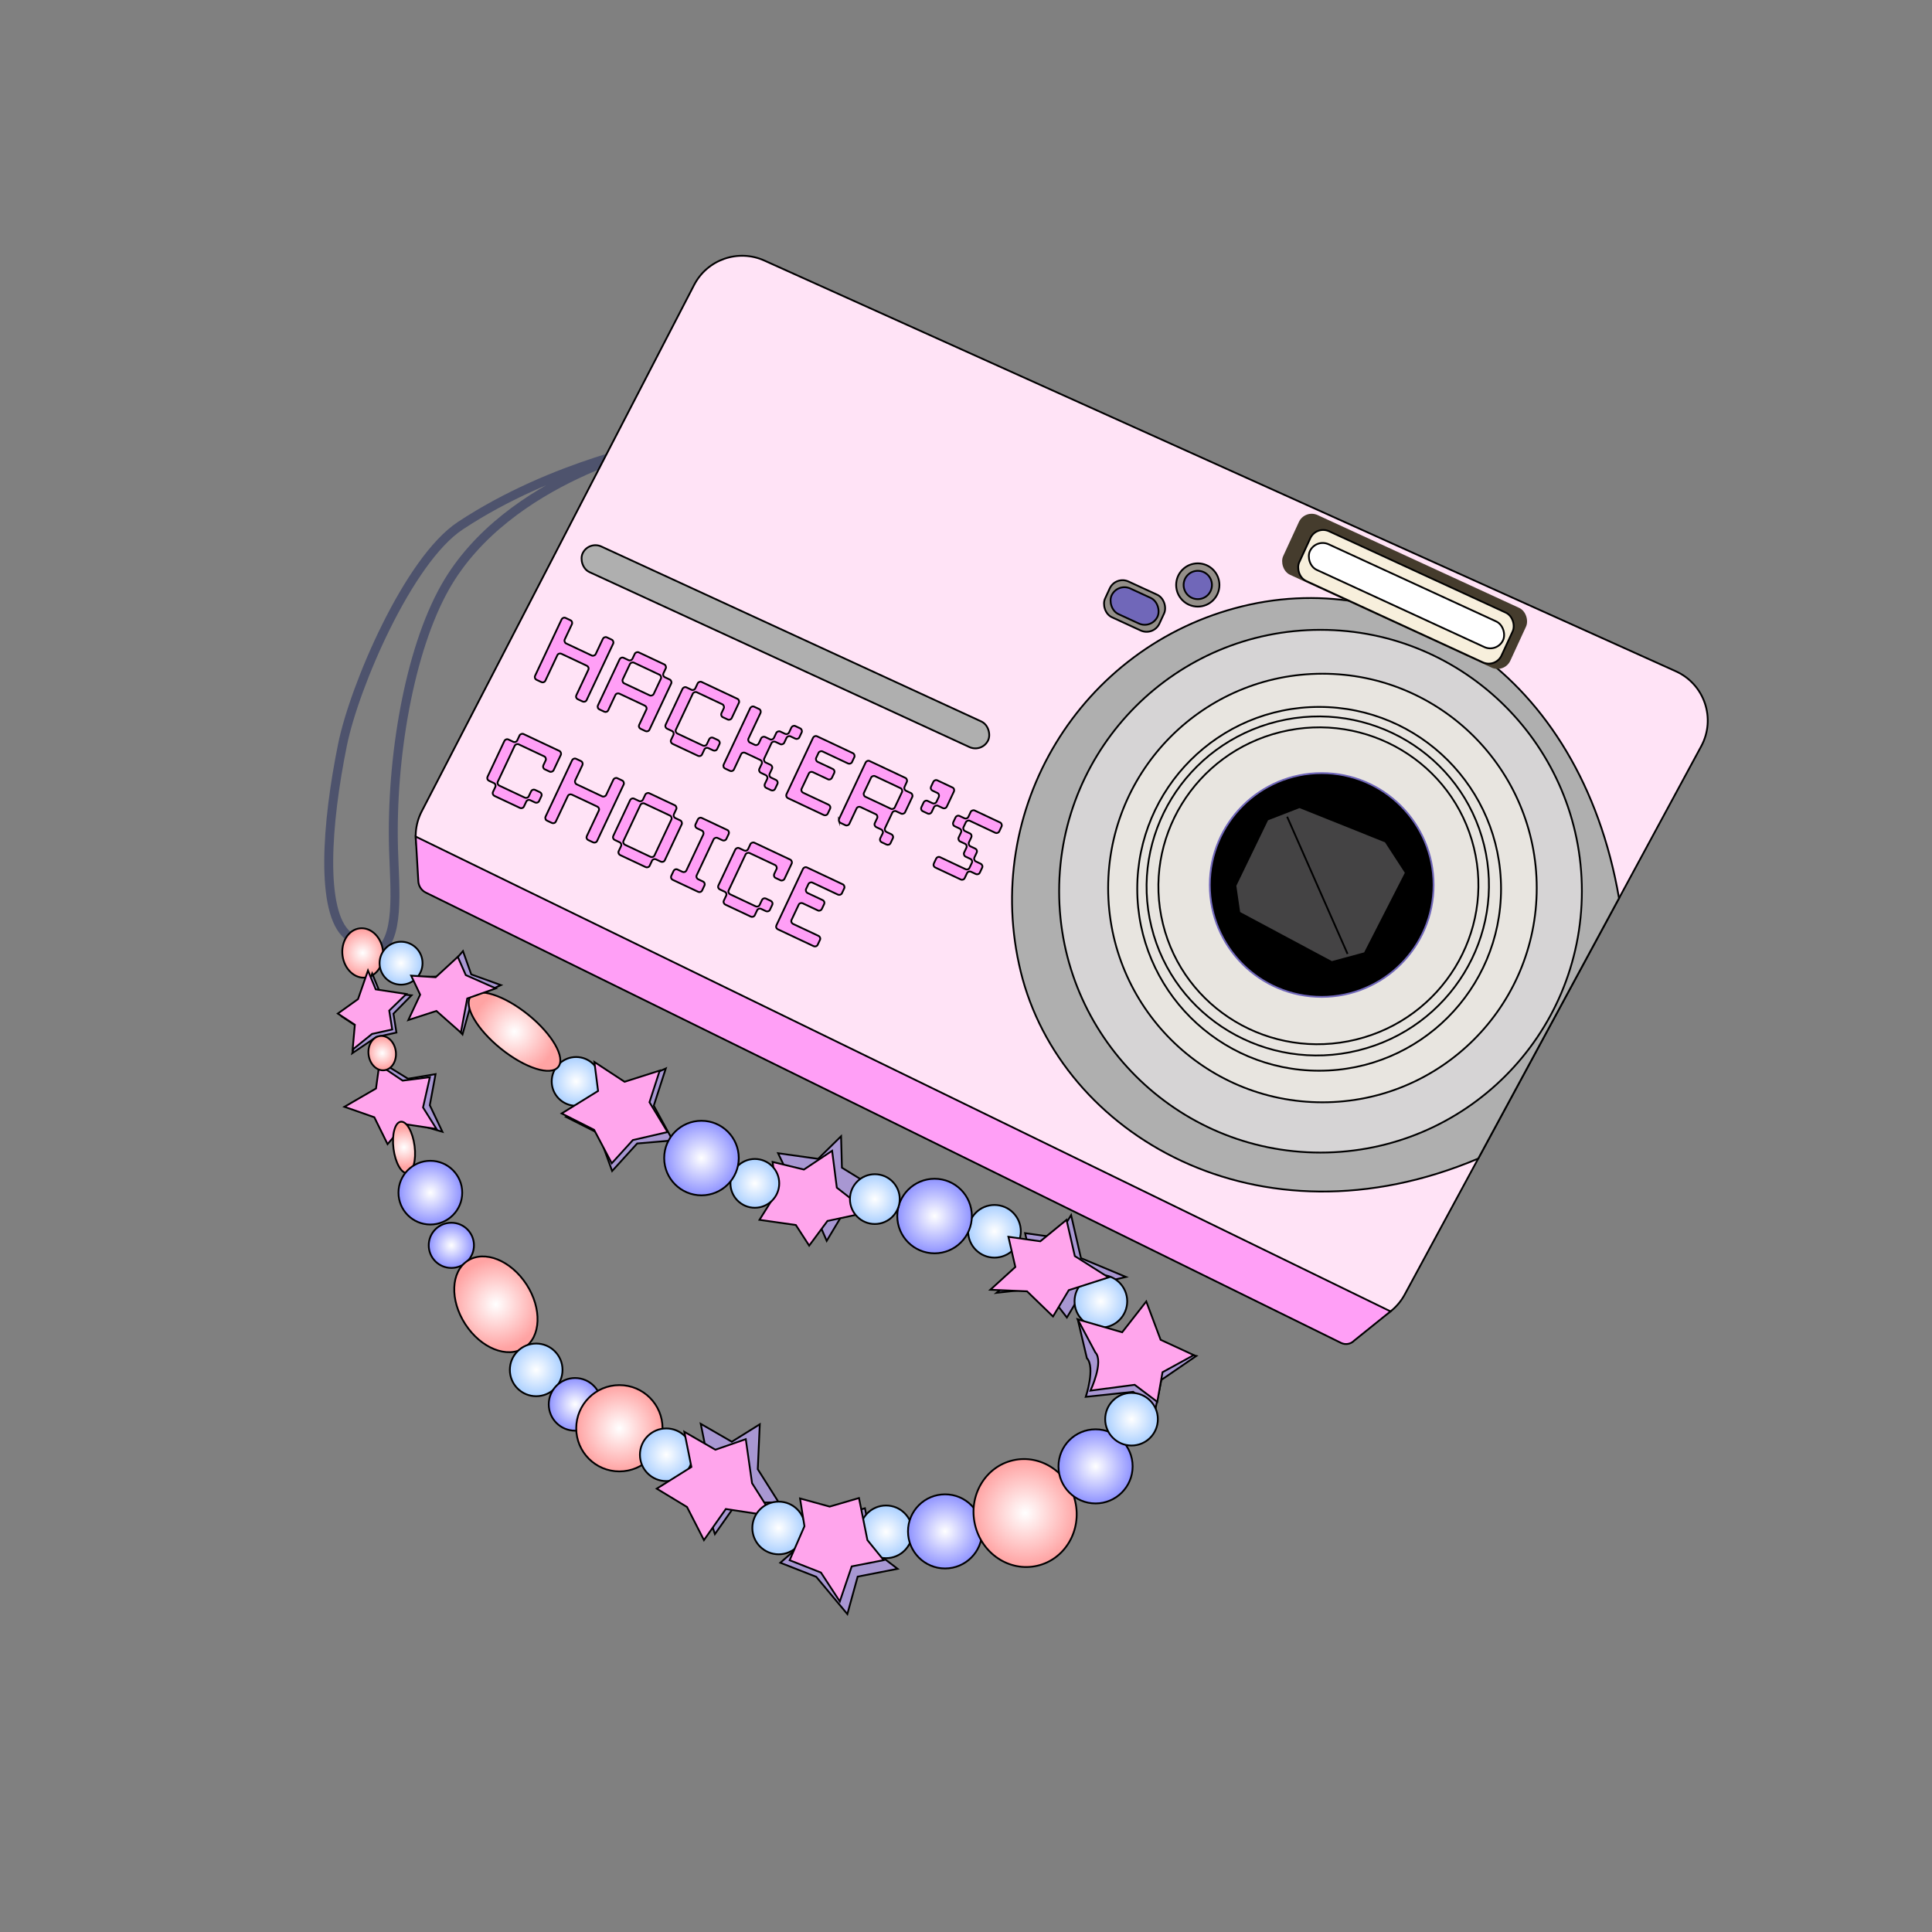<?xml version="1.0" encoding="UTF-8"?>
<svg xmlns="http://www.w3.org/2000/svg" version="1.1" xmlns:xlink="http://www.w3.org/1999/xlink" viewBox="0 0 1080 1080">
  <rect x="0" y="0" width="1080" height="1080" fill="#808080" stroke="none"/>
  <!-- Generator: Adobe Illustrator 29.3.0, SVG Export Plug-In . SVG Version: 2.1.0 Build 146)  -->
  <defs>
    <style>
      .st0 {
        fill: url(#radial-gradient21);
      }

      .st0, .st1, .st2, .st3, .st4, .st5, .st6, .st7, .st8, .st9, .st10, .st11, .st12, .st13, .st14, .st15, .st16, .st17, .st18, .st19, .st20, .st21, .st22, .st23, .st24, .st25, .st26, .st27, .st28, .st29, .st30, .st31, .st32, .st33, .st34, .st35, .st36, .st37, .st38, .st39 {
        stroke-miterlimit: 10;
      }

      .st0, .st1, .st2, .st3, .st4, .st5, .st6, .st7, .st8, .st9, .st10, .st11, .st12, .st13, .st14, .st15, .st16, .st17, .st18, .st19, .st20, .st21, .st22, .st24, .st25, .st26, .st27, .st28, .st29, .st30, .st31, .st33, .st34, .st35, .st36, .st37, .st38, .st39 {
        stroke: #000;
      }

      .st1, .st23 {
        fill: none;
      }

      .st2 {
        fill: url(#radial-gradient20);
      }

      .st3 {
        fill: url(#radial-gradient19);
      }

      .st4 {
        fill: url(#radial-gradient23);
      }

      .st5 {
        fill: #ffe3f6;
      }

      .st6 {
        fill: #ffa5ec;
      }

      .st7 {
        fill: url(#radial-gradient16);
      }

      .st8 {
        fill: #fff;
      }

      .st9 {
        fill: url(#radial-gradient7);
      }

      .st10 {
        fill: url(#radial-gradient24);
      }

      .st11 {
        fill: #a897d2;
      }

      .st12 {
        fill: url(#radial-gradient18);
      }

      .st13 {
        fill: url(#radial-gradient);
      }

      .st14 {
        fill: #e8e5e0;
      }

      .st15 {
        fill: url(#radial-gradient17);
      }

      .st16 {
        fill: #7067b9;
      }

      .st17 {
        fill: url(#radial-gradient2);
      }

      .st18 {
        fill: url(#radial-gradient22);
      }

      .st19 {
        fill: #afafaf;
      }

      .st40 {
        fill: #453c2d;
      }

      .st20 {
        fill: url(#radial-gradient8);
      }

      .st21 {
        fill: #f7efdc;
      }

      .st22 {
        fill: url(#radial-gradient3);
      }

      .st23 {
        stroke: #4e536d;
        stroke-width: 5px;
      }

      .st24 {
        fill: #948f89;
      }

      .st25 {
        fill: url(#radial-gradient6);
      }

      .st26 {
        fill: url(#radial-gradient1);
      }

      .st27 {
        fill: url(#radial-gradient9);
      }

      .st28 {
        fill: url(#radial-gradient4);
      }

      .st29 {
        fill: #d6d4d5;
      }

      .st30 {
        fill: #444344;
      }

      .st31 {
        fill: url(#radial-gradient12);
      }

      .st32 {
        stroke: #7067b9;
      }

      .st33 {
        fill: url(#radial-gradient5);
      }

      .st34 {
        fill: url(#radial-gradient13);
      }

      .st35 {
        fill: url(#radial-gradient15);
      }

      .st36 {
        fill: url(#radial-gradient14);
      }

      .st37 {
        fill: url(#radial-gradient11);
      }

      .st38 {
        fill: #ff9ff6;
      }

      .st39 {
        fill: url(#radial-gradient10);
      }
    </style>
    <radialGradient id="radial-gradient" cx="220.941" cy="504.138" fx="220.941" fy="504.138" r="12.678" gradientTransform="translate(-18.178 28.576)" gradientUnits="userSpaceOnUse">
      <stop offset="0" stop-color="#fff"/>
      <stop offset="1" stop-color="#ffa3a3"/>
    </radialGradient>
    <radialGradient id="radial-gradient1" cx="224.652" cy="561.048" fx="224.652" fy="561.048" r="8.716" gradientTransform="translate(-11.002 27.648)" xlink:href="#radial-gradient"/>
    <radialGradient id="radial-gradient2" cx="241.475" cy="512.524" fx="241.475" fy="512.524" r="12.004" gradientTransform="translate(-80.231 60.608) rotate(-7.274)" gradientUnits="userSpaceOnUse">
      <stop offset="0" stop-color="#fff"/>
      <stop offset="1" stop-color="#abd0ff"/>
    </radialGradient>
    <radialGradient id="radial-gradient3" cx="230.095" cy="614.866" fx="230.095" fy="614.866" r="11.054" gradientTransform="translate(-4.232 26.526)" xlink:href="#radial-gradient"/>
    <radialGradient id="radial-gradient4" cx="241.475" cy="641.837" fx="241.475" fy="641.837" r="17.813" gradientTransform="translate(-80.231 60.608) rotate(-7.274)" gradientUnits="userSpaceOnUse">
      <stop offset="0" stop-color="#fff"/>
      <stop offset="1" stop-color="#8f93ff"/>
    </radialGradient>
    <radialGradient id="radial-gradient5" cx="249.392" cy="672.531" fx="249.392" fy="672.531" r="12.638" xlink:href="#radial-gradient4"/>
    <radialGradient id="radial-gradient6" cx="269.923" cy="708.382" fx="269.923" fy="708.382" r="25.09" gradientTransform="translate(340.862 -26.276) rotate(25.675)" xlink:href="#radial-gradient"/>
    <radialGradient id="radial-gradient7" cx="287.616" cy="747.598" fx="287.616" fy="747.598" r="14.721" xlink:href="#radial-gradient2"/>
    <radialGradient id="radial-gradient8" cx="312.858" cy="745.367" fx="312.858" fy="745.367" r="14.721" gradientTransform="translate(-149.953 128.38) rotate(-12.906)" xlink:href="#radial-gradient4"/>
    <radialGradient id="radial-gradient9" cx="334.011" cy="763.923" fx="334.011" fy="763.923" r="24.122" gradientTransform="translate(-149.953 128.38) rotate(-12.906)" xlink:href="#radial-gradient"/>
    <radialGradient id="radial-gradient10" cx="356.25" cy="784.222" fx="356.25" fy="784.222" r="14.721" gradientTransform="translate(-149.953 128.38) rotate(-12.906)" xlink:href="#radial-gradient2"/>
    <radialGradient id="radial-gradient11" cx="466.373" cy="853.655" fx="466.373" fy="853.655" r="14.721" gradientTransform="translate(-149.953 128.38) rotate(-12.906)" xlink:href="#radial-gradient2"/>
    <radialGradient id="radial-gradient12" cx="498.597" cy="860.781" fx="498.597" fy="860.781" r="20.72" gradientTransform="translate(-149.953 128.38) rotate(-12.906)" xlink:href="#radial-gradient4"/>
    <radialGradient id="radial-gradient13" cx="544.491" cy="860.781" fx="544.491" fy="860.781" r="29.512" gradientTransform="translate(28.544 -14.973)" xlink:href="#radial-gradient"/>
    <radialGradient id="radial-gradient14" cx="588.714" cy="844.144" fx="588.714" fy="844.144" r="20.72" gradientTransform="translate(-149.953 128.38) rotate(-12.906)" xlink:href="#radial-gradient4"/>
    <radialGradient id="radial-gradient15" cx="614.197" cy="822.929" fx="614.197" fy="822.929" r="14.721" gradientTransform="translate(-149.953 128.38) rotate(-12.906)" xlink:href="#radial-gradient2"/>
    <radialGradient id="radial-gradient16" cx="612.218" cy="754.858" fx="612.218" fy="754.858" r="14.721" gradientTransform="translate(-149.953 128.38) rotate(-12.906)" xlink:href="#radial-gradient2"/>
    <radialGradient id="radial-gradient17" cx="562.984" cy="703.432" fx="562.984" fy="703.432" r="14.721" gradientTransform="translate(-149.953 128.38) rotate(-12.906)" xlink:href="#radial-gradient2"/>
    <radialGradient id="radial-gradient18" cx="532.244" cy="687.638" fx="532.244" fy="687.638" r="20.844" gradientTransform="translate(-149.953 128.38) rotate(-12.906)" xlink:href="#radial-gradient4"/>
    <radialGradient id="radial-gradient19" cx="501.813" cy="670.957" fx="501.813" fy="670.957" r="13.917" gradientTransform="translate(-149.953 128.38) rotate(-12.906)" xlink:href="#radial-gradient2"/>
    <radialGradient id="radial-gradient20" cx="422.063" cy="659.65" fx="422.063" fy="659.65" r="13.638" xlink:href="#radial-gradient2"/>
    <radialGradient id="radial-gradient21" cx="394.261" cy="641.837" fx="394.261" fy="641.837" r="20.844" xlink:href="#radial-gradient4"/>
    <radialGradient id="radial-gradient22" cx="330.17" cy="590.461" fx="330.17" fy="590.461" r="13.638" xlink:href="#radial-gradient2"/>
    <radialGradient id="radial-gradient23" cx="299.53" cy="558.515" fx="299.53" fy="558.515" r="23.838" gradientTransform="translate(458.041 -33.714) rotate(43.805)" xlink:href="#radial-gradient"/>
    <radialGradient id="radial-gradient24" cx="408.356" cy="838.144" fx="408.356" fy="838.144" r="14.721" gradientTransform="translate(-149.953 128.38) rotate(-12.906)" xlink:href="#radial-gradient2"/>
  </defs>
  <g id="Layer_1">
    <path class="st23" d="M369.9,248.375s-60.234,10.899-112.595,45.51c-29.103,19.238-59.2,89.78-65.825,122.341-8.977,44.115-12.542,93.512,2.788,106.575,2.331,1.986,4.118,16.604,15.795,10.329,13.792-7.411,10.59-35.574,9.927-58.28-1.499-51.336,8.906-111.398,28.834-146.61,34.993-61.835,121.076-79.865,121.076-79.865Z"/>
    <ellipse class="st13" cx="202.763" cy="532.715" rx="11.381" ry="13.855" transform="translate(-65.818 29.96) rotate(-7.274)"/>
    <polygon class="st11" points="195.552 619.178 213.1 608.078 214.42 594.582 228.084 603.022 243.482 600.45 240.259 617.838 247.308 632.669 230.162 627.694 216.029 635.996 212.775 624.471 195.552 619.178"/>
    <polygon class="st11" points="221.607 577.203 219.943 566.652 230.034 556.392 212.385 554.78 208.056 544.255 202.497 560.234 191.198 568.309 200.723 574.557 196.921 588.771 210.329 579.702 221.607 577.203"/>
    <polygon class="st6" points="192.54 618.709 210.189 608.475 211.996 595.275 225.091 604.079 240.307 602.136 236.484 619.086 244.003 631.095 226.198 628.38 216.652 639.575 209.249 624.557 192.54 618.709"/>
    <polygon class="st11" points="316.37 624.352 336.714 611.779 334.646 595.582 351.522 606.646 372.186 597.275 365.453 618.087 376.069 637.516 356.179 639.224 342.185 654.603 334.499 633.511 316.37 624.352"/>
    <polygon class="st11" points="473.221 675.13 462.13 693.643 455.858 679.109 435.35 678.224 443.349 662.177 434.947 644.658 457.316 647.809 470.162 635.178 470.639 652.748 495.448 668.007 473.221 675.13"/>
    <polygon class="st11" points="395.664 815.585 391.722 795.926 409.075 805.946 424.725 796.182 423.6 821.304 435.276 839.785 411.868 840.2 399.635 857.573 393.214 837.958 376.301 827.712 395.664 815.585"/>
    <polygon class="st11" points="436.21 873.578 453.028 858.896 451.222 839.585 467.132 847.914 483.509 843.129 488.226 866.642 501.756 876.976 479.444 881.344 473.674 902.278 456.285 881.453 436.21 873.578"/>
    <path class="st11" d="M607.57,759.202c4.851,5.11-.612,21.644-.612,21.644l26.5-2.815,12.409,9.847,3.326-16.499,19.549-13.391-20.152-4.746-7.495-21.634-13.897,16.89-24.732-10.944,5.102,21.646Z"/>
    <polygon class="st11" points="606.773 719.169 596.399 736.486 583.444 719.815 557.086 722.696 576.901 706.216 573.033 689.335 590.868 691.847 598.762 679.292 604.263 703.3 629.407 713.82 606.773 719.169"/>
    <polygon class="st11" points="232.271 546.13 237.929 555.638 231.941 566.125 247.001 564.736 258.541 578.249 264.243 557.768 280.014 550.677 263.428 544.692 258.801 531.659 246.584 545.895 232.271 546.13"/>
    <ellipse class="st26" cx="213.65" cy="588.696" rx="7.67" ry="9.649" transform="translate(-72.819 31.789) rotate(-7.274)"/>
    <circle class="st17" cx="224.194" cy="538.432" r="12.004"/>
    <ellipse class="st22" cx="225.863" cy="641.392" rx="5.938" ry="14.462" transform="translate(-79.393 33.76) rotate(-7.274)"/>
    <circle class="st28" cx="240.567" cy="666.705" r="17.813"/>
    <circle class="st33" cx="252.307" cy="696.15" r="12.638"/>
    <ellipse class="st25" cx="277.212" cy="729.112" rx="20.398" ry="29.025" transform="translate(-351.974 268.053) rotate(-32.949)"/>
    <circle class="st9" cx="299.728" cy="765.773" r="14.721"/>
    <circle class="st20" cx="321.476" cy="785.044" r="14.721"/>
    <circle class="st27" cx="346.239" cy="798.406" r="24.122"/>
    <circle class="st39" cx="372.45" cy="813.226" r="14.721"/>
    <circle class="st37" cx="495.298" cy="856.309" r="14.721"/>
    <circle class="st31" cx="528.3" cy="856.059" r="20.72"/>
    <ellipse class="st34" cx="573.035" cy="845.808" rx="28.761" ry="30.245" transform="translate(-174.431 149.35) rotate(-12.906)"/>
    <circle class="st36" cx="612.425" cy="819.714" r="20.72"/>
    <circle class="st35" cx="632.526" cy="793.343" r="14.721"/>
    <circle class="st7" cx="615.393" cy="727.434" r="14.721"/>
    <circle class="st15" cx="555.918" cy="688.304" r="14.721"/>
    <circle class="st12" cx="522.427" cy="679.773" r="20.844"/>
    <polygon class="st6" points="462.551 682.532 452.338 696.307 444.881 684.788 424.559 681.895 434.094 666.711 431.901 649.532 449.404 653.782 465.157 643.292 467.788 663.906 485.369 677.624 462.551 682.532"/>
    <circle class="st3" cx="489.039" cy="670.31" r="13.917"/>
    <circle class="st2" cx="421.957" cy="661.509" r="13.638"/>
    <circle class="st0" cx="392.123" cy="647.36" r="20.844"/>
    <circle class="st18" cx="322.043" cy="604.512" r="13.638"/>
    <ellipse class="st4" cx="287.605" cy="576.703" rx="12.192" ry="31.42" transform="translate(-341.765 438.151) rotate(-51.079)"/>
    <polygon class="st6" points="219.249 575.487 217.585 564.936 227.143 555.654 210.027 553.063 205.698 542.538 200.139 558.518 188.84 566.593 198.365 572.841 197.121 586.728 207.971 577.985 219.249 575.487"/>
    <polygon class="st6" points="229.829 545.391 234.878 556.028 228.25 570.206 243.95 565.126 257.625 577.225 261.192 558.157 277.148 552.513 260.378 545.081 255.912 534.883 243.533 546.284 229.829 545.391"/>
    <polygon class="st6" points="313.985 622.426 334.328 609.853 332.26 593.655 349.136 604.72 368.79 598.47 363.067 616.161 373.176 632.828 353.793 637.297 341.982 650.278 332.114 631.585 313.985 622.426"/>
    <polygon class="st6" points="386.496 820.044 382.553 800.385 399.906 810.405 416.892 804.496 420.398 829.095 432.075 847.577 405.743 843.546 393.509 860.919 384.045 842.417 367.133 832.172 386.496 820.044"/>
    <circle class="st10" cx="435.283" cy="854.148" r="14.721"/>
    <polygon class="st6" points="441.413 872.178 449.691 853.18 447.232 837.648 463.795 842.198 480.172 837.413 484.889 860.927 493.977 872.13 476.107 875.628 469.465 895.227 458.914 879.07 441.413 872.178"/>
    <path class="st6" d="M612.283,755.987c4.896,5.138-2.702,21.378-2.702,21.378l24.706-3.247,12.65,9.536,2.915-16.576,17.472-9.57-18.525-8.546-8.031-21.441-13.473,17.231-24.828-7.196,9.815,18.431Z"/>
    <polygon class="st6" points="597.452 721.21 588.639 735.92 574.122 721.856 553.614 720.971 567.579 708.257 563.711 691.376 581.547 693.888 596.194 681.902 600.836 702.159 619.678 714.086 597.452 721.21"/>
  </g>
  <g id="Layer_2">
    <path class="st5" d="M235.758,453.521l152.245-294.205c7.38-14.261,24.631-20.264,39.272-13.666l509.562,229.623c15.991,7.206,22.499,26.463,14.156,41.89l-165.758,306.503c-7.706,14.249-25.284,19.892-39.846,12.79l-496.049-241.921c-15.244-7.435-21.377-25.952-13.583-41.013Z"/>
    <path class="st19" d="M905.048,502.119c-21.846-126.667-119.899-185.445-210.551-163.198s-146.105,113.77-123.858,204.422c22.247,90.652,132.449,156.383,255.698,104.32l78.711-145.544Z"/>
    <circle class="st29" cx="738.17" cy="498.187" r="146.105"/>
    <circle class="st14" cx="739.25" cy="496.405" r="119.789"/>
    <circle class="st1" cx="737.409" cy="496.856" r="101.684"/>
    <ellipse class="st1" cx="736.638" cy="495.257" rx="95.737" ry="94.684" transform="translate(-96.811 189.842) rotate(-13.789)"/>
    <ellipse class="st1" cx="736.995" cy="495.17" rx="89.484" ry="88.5" transform="translate(-96.779 189.924) rotate(-13.789)"/>
    <circle class="st32" cx="738.836" cy="494.718" r="62.548"/>
    <polygon class="st30" points="690.603 495.084 708.474 458.153 726.44 451.182 774.555 470.454 785.891 487.878 762.921 532.811 744.446 537.802 692.79 510.159 690.603 495.084"/>
    <line class="st30" x1="719.522" y1="456.559" x2="753.299" y2="533.245"/>
    <rect class="st40" x="715.291" y="312.172" width="139.789" height="36.772" rx="7.887" ry="7.887" transform="translate(210.228 -298.098) rotate(24.724)"/>
    <rect class="st24" x="617.511" y="327.747" width="33.452" height="22.023" rx="7.887" ry="7.887" transform="translate(199.821 -234.213) rotate(24.724)"/>
    <circle class="st24" cx="669.57" cy="327.008" r="12.093"/>
    <rect class="st19" x="314.239" y="353.674" width="249.613" height="15.774" rx="7.887" ry="7.887" transform="translate(191.466 -150.485) rotate(24.724)"/>
    <path class="st38" d="M232.382,467.658l1.466,25.006c.158,2.697,1.755,5.101,4.179,6.294l511.615,251.729c2.485,1.223,5.476.693,7.39-1.309l20.267-16.307L232.382,467.658Z"/>
    <rect class="st21" x="723.672" y="318.314" width="124.53" height="30.602" rx="7.887" ry="7.887" transform="translate(211.575 -298.132) rotate(24.724)"/>
    <rect class="st8" x="726.78" y="325.087" width="118.904" height="15.774" rx="7.887" ry="7.887" transform="translate(211.334 -298.314) rotate(24.724)"/>
    <circle class="st16" cx="669.57" cy="327.008" r="7.918"/>
    <rect class="st16" x="620.098" y="330.871" width="28.278" height="15.774" rx="7.887" ry="7.887" transform="translate(199.821 -234.213) rotate(24.724)"/>
    <g>
      <path class="st38" d="M299.035,379.062c-.156-.432-.135-.855.06-1.27l14.857-31.564c.179-.38.488-.657.929-.829.44-.173.867-.162,1.282.034l2.747,1.293c.414.195.696.517.843.966.146.449.131.864-.048,1.244l-4.025,8.552c-.179.381-.186.799-.022,1.256.166.458.438.776.818.955l14.305,6.733c.38.179.799.186,1.255.022.458-.165.776-.437.955-.817l4.025-8.552c.179-.379.488-.656.93-.829.439-.173.849-.17,1.23.009l2.798,1.317c.38.179.654.497.818.955.165.457.157.876-.021,1.256l-14.857,31.564c-.195.415-.518.696-.967.843-.449.147-.864.131-1.244-.048l-2.798-1.317c-.381-.179-.649-.485-.804-.917-.157-.432-.136-.855.059-1.27l6.709-14.253c.195-.414.207-.842.033-1.281-.172-.44-.449-.75-.829-.929l-14.305-6.733c-.38-.179-.795-.194-1.245-.048-.449.148-.771.429-.966.844l-6.709,14.253c-.195.415-.51.699-.941.855-.432.156-.855.135-1.27-.06l-2.747-1.293c-.415-.195-.7-.508-.855-.94Z"/>
      <path class="st38" d="M334.175,395.603c-.156-.432-.135-.855.06-1.27l12.149-25.811c.179-.38.488-.656.929-.829.439-.173.867-.162,1.282.033l2.747,1.293c.414.195.837.215,1.27.06.431-.155.737-.423.916-.803l1.317-2.799c.179-.379.497-.652.954-.817.458-.164.876-.157,1.256.021l14.305,6.733c.38.179.653.497.817.954.165.458.157.877-.021,1.256l-1.317,2.799c-.179.38-.191.786-.034,1.218.155.432.423.737.804.916l2.798,1.317c.38.179.653.497.817.955.165.457.158.876-.021,1.256l-12.149,25.811c-.195.415-.518.696-.967.843-.449.147-.864.131-1.244-.048l-2.798-1.317c-.381-.179-.649-.484-.804-.916-.157-.432-.136-.855.059-1.27l4.001-8.5c.195-.414.207-.842.033-1.282-.172-.439-.449-.749-.829-.928l-14.305-6.733c-.38-.179-.795-.194-1.245-.048-.449.147-.771.429-.966.843l-4.001,8.5c-.195.415-.51.7-.941.855-.432.155-.855.135-1.27-.06l-2.747-1.293c-.415-.195-.701-.509-.855-.94ZM363.212,388.726c.38.179.799.186,1.255.021.458-.165.776-.436.955-.817l4.025-8.552c.179-.38.187-.799.021-1.257-.164-.457-.437-.775-.816-.954l-14.305-6.733c-.38-.179-.799-.186-1.257-.021-.457.165-.775.438-.954.817l-4.025,8.552c-.179.381-.186.799-.022,1.256.166.458.438.775.818.954l14.305,6.733Z"/>
      <path class="st38" d="M375.094,414.864c-.172-.44-.161-.868.035-1.282l1.293-2.747c.195-.415.213-.838.06-1.27-.156-.432-.441-.746-.855-.941l-2.747-1.293c-.415-.194-.701-.508-.855-.94-.156-.431-.135-.855.06-1.27l9.441-20.059c.179-.38.488-.656.929-.829.439-.173.867-.161,1.282.034l2.747,1.293c.414.195.837.215,1.27.06.43-.155.737-.423.916-.804l1.317-2.799c.179-.38.497-.652.954-.816.458-.165.876-.158,1.256.021l20.058,9.441c.38.179.654.498.818.955.165.458.157.877-.021,1.256l-4.025,8.552c-.179.38-.497.652-.955.816-.457.165-.876.157-1.256-.021l-2.798-1.317c-.381-.179-.645-.493-.792-.942-.147-.449-.131-.863.047-1.244l1.317-2.799c.179-.38.187-.799.021-1.256-.164-.458-.437-.776-.816-.955l-14.305-6.733c-.38-.179-.799-.186-1.257-.021-.457.164-.775.437-.954.816l-9.441,20.059c-.195.414-.207.842-.035,1.282.173.44.45.749.83.928l14.305,6.733c.38.179.794.195,1.243.048.45-.147.772-.429.967-.843l1.293-2.747c.195-.415.508-.7.94-.855.432-.155.838-.144,1.219.035l2.798,1.317c.38.179.657.489.83.929.173.44.162.868-.033,1.282l-1.293,2.747c-.195.415-.518.696-.967.843-.449.147-.864.131-1.244-.048l-2.798-1.317c-.381-.179-.787-.189-1.219-.035-.432.155-.746.44-.94.855l-1.293,2.747c-.195.415-.518.696-.967.843-.449.147-.863.131-1.243-.047l-14.305-6.733c-.38-.179-.657-.488-.83-.928Z"/>
      <path class="st38" d="M404.456,428.684c-.156-.432-.135-.855.06-1.27l14.857-31.564c.179-.379.488-.657.929-.829.439-.173.867-.162,1.282.033l2.747,1.293c.414.195.696.518.843.967.146.448.131.864-.048,1.244l-6.733,14.305c-.179.381-.186.799-.022,1.256.166.457.438.775.818.955l2.747,1.293c.415.195.842.206,1.284.03.441-.176.752-.456.933-.839l1.329-2.824c.181-.384.496-.65.946-.8.451-.15.867-.136,1.248.043l2.798,1.317c.38.179.789.184,1.228.014.438-.17.748-.443.925-.819l1.306-2.774c.177-.376.491-.646.945-.81.452-.163.868-.156,1.244.021l2.774,1.306c.376.177.788.191,1.233.043.447-.148.761-.412.939-.792l1.317-2.799c.179-.379.488-.657.928-.83s.849-.17,1.23.01l2.8,1.317c.38.179.652.497.817.954.164.458.157.877-.021,1.256l-1.317,2.799c-.179.38-.494.644-.942.791-.45.147-.863.131-1.243-.047l-2.8-1.317c-.381-.18-.791-.183-1.229-.014-.438.171-.746.444-.923.82l-1.306,2.774c-.177.376-.494.646-.947.809-.453.163-.868.156-1.244-.021l-2.774-1.307c-.376-.177-.789-.19-1.235-.04-.447.149-.76.416-.939.797l-4.043,8.591c-.18.382-.19.801-.028,1.259.161.457.43.774.806.951l2.774,1.306c.376.177.649.485.819.924.17.439.159.866-.036,1.28l-1.293,2.747c-.195.415-.216.838-.061,1.27.155.433.423.737.804.917l2.8,1.317c.38.179.655.488.829.929.172.439.162.867-.033,1.281l-1.293,2.748c-.195.414-.519.695-.967.842-.45.147-.863.132-1.243-.047l-2.8-1.317c-.381-.18-.649-.484-.804-.917-.155-.432-.134-.854.061-1.27l1.293-2.746c.195-.415.207-.842.036-1.281-.169-.439-.443-.748-.819-.924l-2.774-1.306c-.376-.177-.65-.485-.819-.924-.17-.438-.157-.865.039-1.28l1.293-2.747c.195-.414.213-.838.059-1.27-.156-.432-.423-.737-.803-.916l-8.552-4.025c-.38-.18-.795-.195-1.245-.048-.449.147-.771.429-.966.843l-4.001,8.5c-.195.415-.511.699-.941.855-.432.155-.855.135-1.27-.06l-2.747-1.293c-.415-.195-.701-.509-.855-.94Z"/>
      <path class="st38" d="M439.596,445.224c-.156-.432-.135-.855.06-1.27l14.857-31.564c.179-.38.488-.656.929-.829.439-.173.867-.161,1.282.034l20.058,9.441c.38.179.653.497.817.955.165.457.157.876-.021,1.256l-1.317,2.799c-.179.381-.493.645-.942.791-.449.147-.863.131-1.243-.047l-14.305-6.733c-.38-.179-.799-.186-1.257-.021-.457.164-.775.437-.954.816l-1.317,2.799c-.179.381-.186.799-.022,1.257.166.457.438.775.818.954l8.552,4.025c.38.179.647.484.803.916.155.432.144.838-.035,1.218l-1.318,2.8c-.179.38-.489.656-.928.828-.44.173-.85.17-1.23-.009l-8.552-4.025c-.38-.179-.795-.194-1.245-.047-.449.147-.771.428-.966.843l-4.001,8.5c-.195.414-.207.842-.035,1.282.173.44.45.749.83.928l14.305,6.733c.38.179.656.489.829.929.173.44.162.868-.033,1.282l-1.293,2.747c-.195.415-.518.696-.967.843-.449.147-.863.131-1.243-.047l-20.058-9.441c-.415-.195-.701-.509-.855-.941Z"/>
      <path class="st38" d="M468.983,459.057c-.156-.433-.135-.855.06-1.271l14.857-31.564c.179-.379.488-.657.928-.83.44-.173.866-.162,1.28.033l20.012,9.419c.379.179.652.497.816.954.163.456.156.876-.022,1.255l-1.267,2.823c-.179.381-.193.786-.039,1.216.153.432.418.734.795.912l2.773,1.307c.376.176.646.493.808.948.162.454.156.871-.022,1.249l-4.007,8.514c-.178.379-.497.649-.953.812-.457.162-.875.154-1.255-.023l-2.799-1.318c-.381-.18-.788-.189-1.22-.033-.432.157-.745.443-.941.86l-4.019,8.539c-.196.416-.217.841-.063,1.274.154.433.422.738.803.917l2.799,1.318c.381.179.656.488.83.929.172.439.162.867-.033,1.281l-1.293,2.748c-.195.414-.519.695-.967.842-.45.147-.863.132-1.244-.047l-2.799-1.318c-.381-.179-.649-.483-.804-.916-.155-.432-.134-.854.061-1.27l1.344-2.723c.195-.414.207-.842.033-1.281-.172-.44-.449-.75-.829-.93l-2.798-1.316c-.381-.18-.657-.49-.828-.933s-.159-.873.038-1.292l1.305-2.771c.196-.418.217-.845.064-1.279-.154-.436-.421-.742-.801-.92l-8.552-4.026c-.38-.179-.795-.193-1.246-.045-.449.149-.771.432-.968.848l-4.019,8.539c-.196.416-.512.702-.943.859-.433.157-.856.138-1.271-.058l-2.747-1.293c-.415-.195-.701-.509-.855-.94ZM497.998,452.105c.378.179.795.186,1.251.022.455-.163.773-.435.952-.813l4.007-8.513c.178-.378.184-.796.02-1.251-.165-.455-.436-.773-.814-.951l-14.263-6.713c-.379-.178-.797-.185-1.253-.021-.455.163-.771.435-.949.812l-4.007,8.514c-.178.379-.186.795-.022,1.251.165.455.437.772.816.95l14.263,6.713Z"/>
      <path class="st38" d="M514.99,452.511c-.149-.445-.135-.857.042-1.234l1.306-2.774c.177-.376.485-.648.925-.819.438-.169.865-.158,1.28.037l2.746,1.293c.415.195.838.216,1.271.061.43-.155.737-.423.916-.804l1.317-2.799c.179-.38.193-.795.048-1.243-.147-.45-.429-.771-.844-.967l-2.746-1.293c-.415-.195-.7-.509-.855-.941-.156-.431-.137-.855.059-1.27l1.293-2.747c.179-.38.489-.656.93-.829.439-.173.867-.162,1.282.033l8.499,4.001c.416.195.696.518.844.968.146.448.131.863-.048,1.243l-4.025,8.552c-.179.381-.485.648-.916.804-.432.155-.854.136-1.271-.06l-2.746-1.293c-.381-.18-.799-.188-1.255-.025s-.772.431-.949.807l-1.306,2.774c-.177.377-.487.65-.924.82-.439.17-.866.157-1.281-.038l-2.746-1.293c-.415-.195-.697-.516-.845-.963Z"/>
      <path class="st38" d="M521.953,483.99c-.157-.432-.136-.855.059-1.27l1.293-2.748c.195-.414.508-.699.941-.854.431-.155.855-.136,1.269.06l14.305,6.733c.381.179.786.19,1.219.035.431-.155.745-.44.94-.855l1.293-2.747c.195-.414.215-.838.06-1.27-.156-.432-.423-.737-.804-.916l-2.798-1.317c-.381-.18-.653-.497-.817-.955-.166-.458-.158-.875.021-1.256l1.293-2.747c.195-.414.215-.838.061-1.27-.157-.432-.441-.746-.856-.941l-2.747-1.293c-.38-.179-.652-.498-.815-.958-.164-.46-.155-.882.026-1.266l1.329-2.824c.181-.383.193-.793.041-1.227-.155-.435-.44-.75-.854-.945l-2.747-1.293c-.414-.195-.696-.516-.844-.962-.15-.446-.135-.857.042-1.234l1.306-2.774c.177-.376.484-.649.925-.819.438-.17.865-.158,1.279.037l2.747,1.293c.414.195.837.215,1.271.061.43-.156.737-.424.916-.804l1.317-2.8c.179-.379.496-.652.953-.817s.873-.158,1.253.021l14.263,6.713c.378.178.65.496.813.953.164.457.156.876-.022,1.256l-1.317,2.799c-.179.381-.493.645-.941.791-.448.148-.861.133-1.239-.046l-14.263-6.714c-.38-.178-.797-.185-1.252-.023-.456.163-.771.433-.948.809l-1.306,2.774c-.177.376-.183.792-.017,1.246.166.455.439.771.819.95l2.748,1.293c.415.195.698.51.854.945.153.435.141.844-.04,1.227l-1.329,2.824c-.181.384-.189.806-.026,1.266.163.461.436.779.816.959l2.798,1.316c.381.18.647.484.804.917.155.432.136.855-.06,1.27l-1.293,2.747c-.179.381-.188.798-.025,1.254.161.456.431.773.808.95l2.774,1.306c.375.177.648.485.818.924.171.439.158.866-.037,1.28l-1.293,2.747c-.195.415-.517.697-.963.845-.447.148-.858.134-1.233-.043l-2.774-1.306c-.377-.177-.789-.191-1.235-.043s-.767.431-.962.846l-1.293,2.746c-.195.415-.51.7-.941.855-.433.155-.838.144-1.219-.035l-14.305-6.733c-.414-.195-.7-.509-.854-.94Z"/>
      <path class="st38" d="M275.538,443.978c-.172-.439-.161-.867.035-1.282l1.293-2.747c.195-.414.214-.838.06-1.27-.156-.432-.441-.746-.855-.941l-2.747-1.293c-.415-.195-.7-.508-.855-.94-.156-.432-.135-.855.06-1.27l9.441-20.059c.179-.38.488-.656.929-.829s.867-.162,1.282.034l2.747,1.293c.414.195.837.215,1.27.06.431-.155.737-.422.916-.803l1.317-2.799c.179-.38.497-.652.954-.817.458-.164.877-.157,1.257.022l20.058,9.441c.38.179.653.497.817.955.165.457.158.876-.021,1.256l-4.025,8.552c-.179.381-.497.652-.955.817-.457.164-.876.157-1.256-.022l-2.798-1.317c-.381-.179-.645-.493-.792-.942-.148-.449-.132-.864.047-1.244l1.317-2.799c.179-.38.187-.799.021-1.256-.164-.458-.437-.776-.816-.955l-14.305-6.733c-.38-.179-.799-.186-1.257-.022-.457.165-.775.438-.954.817l-9.441,20.059c-.195.414-.207.842-.035,1.281.173.44.45.75.83.929l14.305,6.733c.38.179.794.195,1.243.048.45-.147.772-.429.967-.844l1.293-2.747c.195-.414.508-.699.941-.854.431-.155.837-.144,1.218.035l2.798,1.317c.38.179.657.489.83.929.173.44.162.867-.033,1.282l-1.293,2.747c-.195.414-.518.696-.967.843-.449.147-.864.131-1.244-.048l-2.798-1.317c-.381-.179-.787-.19-1.218-.035-.433.156-.747.44-.941.855l-1.293,2.746c-.195.415-.518.696-.967.844-.449.147-.863.131-1.243-.048l-14.305-6.733c-.38-.179-.657-.488-.83-.928Z"/>
      <path class="st38" d="M304.9,457.798c-.156-.432-.135-.855.06-1.27l14.857-31.564c.179-.38.488-.657.929-.829.439-.173.867-.162,1.282.033l2.747,1.293c.414.195.695.518.843.967.146.449.131.864-.048,1.244l-4.025,8.552c-.179.381-.187.799-.022,1.256.166.458.438.775.818.955l14.305,6.732c.38.18.799.187,1.255.021.458-.164.776-.436.955-.816l4.025-8.552c.179-.38.488-.657.93-.829.439-.174.85-.17,1.23.009l2.798,1.317c.38.179.653.497.817.955.165.457.158.876-.021,1.256l-14.857,31.564c-.195.414-.518.695-.967.843-.449.147-.864.131-1.244-.048l-2.798-1.317c-.381-.179-.649-.484-.804-.916-.157-.433-.136-.855.059-1.271l6.709-14.253c.195-.414.207-.842.033-1.282-.172-.439-.449-.75-.829-.928l-14.305-6.734c-.38-.178-.795-.193-1.245-.047-.449.147-.771.429-.966.843l-6.709,14.253c-.195.415-.51.7-.941.855-.432.155-.855.136-1.27-.06l-2.747-1.293c-.415-.194-.701-.509-.855-.94Z"/>
      <path class="st38" d="M345.819,477.059c-.172-.44-.161-.868.035-1.282l1.293-2.747c.195-.415.213-.838.06-1.27-.156-.432-.441-.746-.855-.941l-2.747-1.293c-.415-.194-.701-.508-.855-.94-.156-.432-.135-.855.06-1.27l9.441-20.059c.179-.38.488-.656.929-.829.439-.173.867-.161,1.282.034l2.747,1.293c.414.195.837.215,1.27.06.43-.155.737-.423.916-.804l1.317-2.799c.179-.38.497-.652.954-.816.458-.165.877-.158,1.257.021l14.305,6.732c.38.18.652.497.816.955.165.457.158.876-.021,1.256l-1.317,2.799c-.179.381-.191.787-.035,1.219s.424.736.805.916l2.798,1.316c.38.18.653.498.817.955.165.458.158.877-.021,1.257l-9.441,20.058c-.195.415-.518.696-.967.843-.449.147-.864.131-1.244-.048l-2.798-1.317c-.381-.179-.787-.189-1.219-.034-.432.154-.746.439-.94.854l-1.293,2.747c-.195.414-.518.695-.967.843-.449.147-.863.132-1.243-.048l-14.305-6.732c-.38-.18-.657-.488-.83-.929ZM363.662,478.967c.38.179.794.195,1.243.048.45-.146.772-.429.967-.843l9.441-20.059c.179-.38.187-.799.021-1.256-.164-.458-.437-.776-.816-.954l-14.305-6.734c-.38-.178-.799-.186-1.257-.021-.457.164-.775.437-.954.816l-9.441,20.059c-.195.414-.207.843-.035,1.282.173.44.45.749.83.928l14.305,6.733Z"/>
      <path class="st38" d="M375.18,490.879c-.156-.433-.135-.855.06-1.271l1.293-2.746c.195-.415.508-.7.94-.855.431-.155.855-.136,1.27.06l2.747,1.293c.414.194.837.215,1.27.06.43-.156.746-.44.941-.855l9.441-20.058c.179-.38.193-.796.048-1.244-.147-.449-.429-.772-.843-.967l-2.747-1.293c-.415-.195-.701-.508-.855-.94-.156-.432-.144-.838.035-1.218l1.317-2.799c.179-.38.488-.657.929-.829.439-.173.867-.162,1.282.033l14.305,6.733c.38.179.644.492.791.942.146.449.132.864-.047,1.244l-1.317,2.799c-.179.381-.486.648-.917.803-.432.155-.838.144-1.218-.035l-2.798-1.317c-.381-.179-.8-.187-1.258-.021-.457.164-.775.437-.954.816l-9.441,20.059c-.195.414-.207.843-.035,1.282.173.44.45.749.831.929l2.798,1.317c.38.179.647.484.803.916.155.432.136.855-.059,1.27l-1.293,2.748c-.195.414-.511.699-.942.854-.432.155-.838.144-1.218-.035l-14.305-6.733c-.415-.195-.701-.509-.855-.94Z"/>
      <path class="st38" d="M404.593,504.724c-.172-.439-.161-.867.035-1.282l1.293-2.747c.195-.414.213-.838.06-1.27-.156-.432-.441-.746-.856-.94l-2.746-1.294c-.415-.194-.701-.508-.855-.939-.156-.432-.136-.855.059-1.271l9.441-20.058c.179-.38.489-.657.93-.829.439-.174.867-.162,1.282.032l2.746,1.294c.415.194.838.216,1.271.06.43-.155.737-.423.916-.804l1.317-2.799c.179-.38.497-.652.954-.816.458-.165.876-.157,1.257.021l20.058,9.441c.38.18.653.498.817.955.165.457.158.877-.021,1.257l-4.025,8.552c-.179.381-.497.652-.955.816-.457.165-.876.157-1.256-.021l-2.799-1.317c-.38-.179-.644-.493-.792-.942-.147-.449-.131-.863.048-1.244l1.317-2.799c.179-.38.187-.799.021-1.256-.164-.458-.437-.775-.816-.955l-14.305-6.732c-.381-.18-.799-.187-1.257-.021-.457.164-.775.437-.954.816l-9.441,20.059c-.195.414-.207.842-.035,1.282.173.44.449.749.83.928l14.305,6.733c.38.179.794.195,1.243.048.45-.147.772-.429.967-.843l1.293-2.747c.195-.415.508-.7.94-.855.432-.154.838-.144,1.218.035l2.799,1.317c.38.179.657.489.83.929.173.44.162.868-.033,1.282l-1.293,2.747c-.195.415-.518.696-.967.843-.449.147-.864.131-1.244-.048l-2.799-1.317c-.38-.179-.786-.189-1.218-.035-.432.156-.746.441-.94.855l-1.293,2.747c-.195.415-.518.696-.967.843-.449.147-.863.131-1.243-.047l-14.305-6.734c-.381-.178-.657-.487-.83-.928Z"/>
      <path class="st38" d="M433.956,518.544c-.156-.432-.136-.855.059-1.27l14.857-31.564c.179-.38.489-.656.93-.829.439-.173.867-.161,1.281.034l20.059,9.44c.38.179.652.497.816.955.165.456.158.876-.021,1.256l-1.317,2.799c-.179.38-.493.644-.942.791-.449.147-.863.132-1.243-.048l-14.306-6.732c-.38-.18-.798-.187-1.256-.022-.457.165-.776.438-.955.817l-1.317,2.799c-.179.381-.186.799-.021,1.256.166.458.437.775.817.955l8.553,4.025c.38.179.647.484.803.916.155.432.144.838-.035,1.219l-1.317,2.799c-.179.38-.489.656-.929.828-.44.173-.85.17-1.23-.009l-8.553-4.025c-.38-.179-.794-.194-1.244-.048-.449.148-.772.429-.967.844l-4.001,8.5c-.195.414-.206.842-.034,1.281.173.44.449.75.829.929l14.306,6.733c.38.179.656.489.829.929.173.44.162.867-.033,1.282l-1.293,2.746c-.195.415-.518.696-.967.844-.449.147-.863.131-1.243-.048l-20.059-9.44c-.414-.195-.7-.509-.854-.941Z"/>
    </g>
  </g>
</svg>